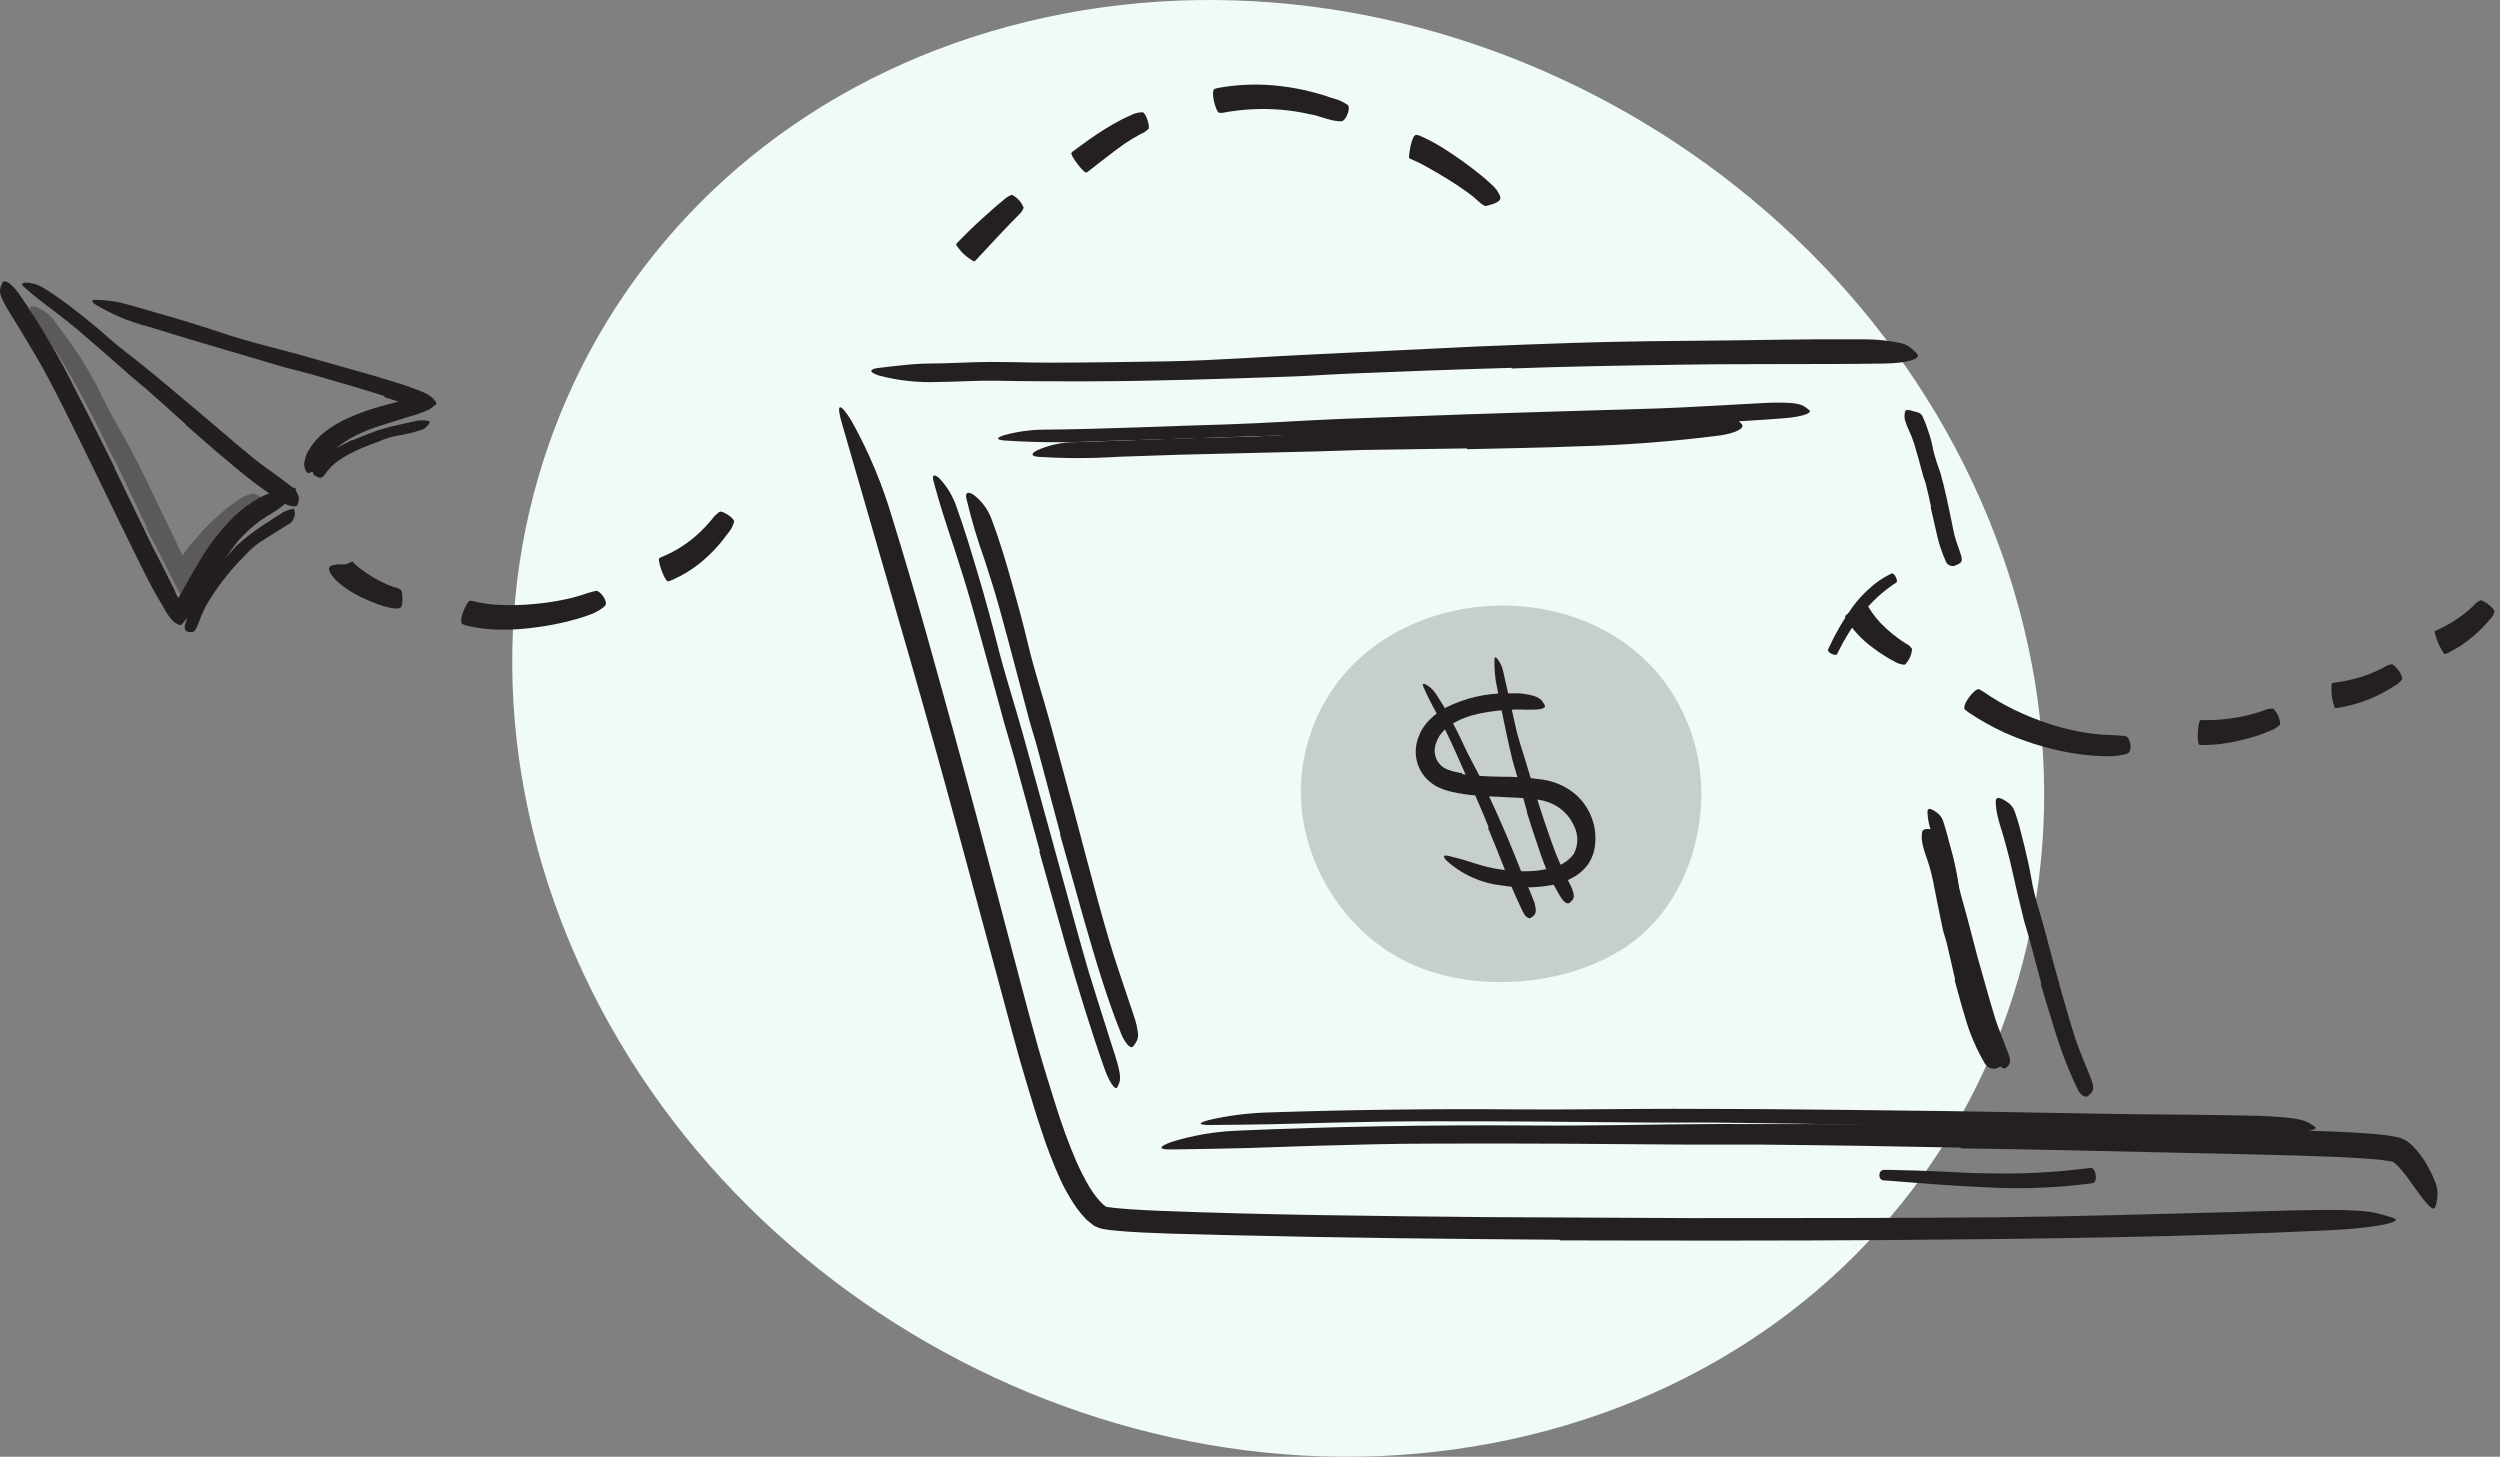 <?xml version="1.0" encoding="UTF-8"?> <svg xmlns="http://www.w3.org/2000/svg" width="266" height="155" viewBox="0 0 266 155" fill="none"><rect x="0" y="0" width="266" height="155" fill="#808080" stroke="none"/> <path d="M162.712 152.699C205.228 142.383 227.721 100.394 212.981 58.859C198.241 17.323 151.806 -8.015 109.29 2.301C66.774 12.617 44.281 54.606 59.021 96.141C73.761 137.677 120.196 163.015 162.712 152.699Z" fill="#F0FBF5"></path> <path d="M103.647 27.822C103.702 27.79 103.755 27.752 103.804 27.711L106.321 25.007L107.595 23.673L108.243 23.018L108.564 22.69C108.666 22.567 108.755 22.435 108.832 22.295C108.871 22.233 108.898 22.165 108.914 22.094C108.684 21.509 108.25 21.027 107.692 20.738C107.616 20.747 107.543 20.77 107.476 20.805C107.326 20.868 107.183 20.948 107.051 21.044L106.694 21.349L105.949 21.967L104.541 23.226C103.602 24.076 102.701 24.954 101.822 25.856C101.779 25.905 101.744 25.96 101.718 26.02C102.193 26.779 102.858 27.4 103.647 27.822Z" fill="#242021"></path> <path d="M115.565 18.362C115.631 18.337 115.693 18.304 115.751 18.265C116.824 17.438 117.852 16.611 118.888 15.844C119.402 15.456 119.93 15.099 120.467 14.771C120.735 14.607 121.003 14.458 121.279 14.309C121.413 14.242 121.547 14.168 121.688 14.108C121.83 14.049 121.934 13.907 122.068 13.825C122.129 13.787 122.18 13.736 122.217 13.676C122.351 13.393 121.934 12.067 121.606 11.955C121.525 11.941 121.442 11.941 121.361 11.955C120.988 11.985 120.625 12.092 120.295 12.268C119.968 12.41 119.64 12.566 119.32 12.73C118.686 13.058 118.076 13.415 117.487 13.78C116.295 14.525 115.208 15.33 114.135 16.119C114.082 16.168 114.032 16.22 113.986 16.276C113.904 16.559 115.252 18.362 115.565 18.362Z" fill="#242021"></path> <path d="M129.734 12.008C129.841 12.015 129.948 12.015 130.054 12.008C132.09 11.617 134.17 11.504 136.237 11.672C137.28 11.753 138.316 11.912 139.336 12.149C140.386 12.298 141.332 12.82 142.427 12.894C142.543 12.913 142.661 12.913 142.777 12.894C143.217 12.812 143.731 11.516 143.411 11.188C143.32 11.105 143.217 11.037 143.105 10.987C142.865 10.848 142.616 10.723 142.36 10.615L141.526 10.369C140.991 10.166 140.443 9.997 139.887 9.862C138.775 9.557 137.642 9.333 136.498 9.192C134.189 8.888 131.846 8.945 129.555 9.363C129.439 9.39 129.324 9.425 129.212 9.467C128.803 9.706 129.332 11.896 129.734 12.008Z" fill="#242021"></path> <path d="M149.929 16.82C149.97 16.853 150.015 16.88 150.063 16.902C150.761 17.191 151.438 17.53 152.089 17.915C152.782 18.31 153.482 18.712 154.16 19.137C154.838 19.561 155.516 20.008 156.156 20.477C156.469 20.708 156.797 20.947 157.08 21.222C157.229 21.349 157.371 21.468 157.497 21.587C157.562 21.652 157.638 21.705 157.721 21.744L157.914 21.87C157.974 21.87 158.019 21.945 158.071 21.93C158.287 21.84 159.724 21.617 159.643 21.006C159.628 20.933 159.608 20.861 159.583 20.79L159.501 20.641C159.389 20.409 159.247 20.194 159.076 20.001C158.913 19.822 158.749 19.673 158.585 19.524C158.257 19.203 157.929 18.935 157.594 18.66C156.931 18.108 156.246 17.602 155.553 17.103C154.86 16.604 154.153 16.134 153.423 15.68C152.657 15.209 151.861 14.791 151.039 14.429C150.925 14.39 150.808 14.363 150.689 14.347C150.167 14.354 149.877 16.604 149.929 16.82Z" fill="#242021"></path> <path d="M196.321 65.59C196.344 65.666 196.371 65.74 196.403 65.813C197.103 66.972 198.021 67.984 199.107 68.793C199.615 69.194 200.147 69.562 200.701 69.895C200.984 70.066 201.26 70.23 201.551 70.372C201.829 70.552 202.145 70.667 202.474 70.707C202.548 70.726 202.624 70.726 202.698 70.707C203.136 70.26 203.4 69.671 203.443 69.046C203.416 68.985 203.375 68.932 203.323 68.889C203.219 68.8 203.137 68.659 203.011 68.599C202.884 68.539 202.78 68.465 202.661 68.39C202.43 68.249 202.206 68.085 201.983 67.928C201.535 67.61 201.11 67.261 200.709 66.886C199.932 66.194 199.269 65.384 198.742 64.487C198.714 64.449 198.682 64.414 198.645 64.383C198.429 64.36 196.359 65.254 196.321 65.59Z" fill="#242021"></path> <path d="M209.052 75.482C209.172 75.579 209.283 75.683 209.403 75.765C210.612 76.583 211.885 77.303 213.209 77.918C214.53 78.511 215.892 79.009 217.284 79.408C218.679 79.812 220.103 80.106 221.545 80.287C222.29 80.376 222.99 80.436 223.727 80.458C224.092 80.458 224.472 80.458 224.83 80.458C225.203 80.429 225.574 80.375 225.94 80.294C226.099 80.265 226.254 80.218 226.402 80.153C226.923 79.877 226.67 78.506 226.193 78.335C226.056 78.305 225.916 78.29 225.776 78.29C225.128 78.208 224.487 78.216 223.832 78.178C223.176 78.141 222.521 78.059 221.872 77.955C220.563 77.746 219.273 77.432 218.014 77.016C216.757 76.599 215.527 76.101 214.334 75.527C213.148 74.953 212.009 74.285 210.93 73.53C210.818 73.456 210.691 73.396 210.572 73.329C210.08 73.225 208.725 75.02 209.052 75.482Z" fill="#242021"></path> <path d="M233.992 79.236C234.065 79.256 234.14 79.268 234.216 79.273C235.651 79.282 237.08 79.104 238.469 78.745C239.17 78.587 239.861 78.39 240.54 78.156C240.868 78.037 241.203 77.903 241.523 77.761C241.864 77.65 242.179 77.47 242.447 77.232C242.514 77.189 242.57 77.13 242.611 77.061C242.591 76.431 242.323 75.834 241.866 75.4C241.795 75.385 241.721 75.385 241.65 75.4C241.487 75.414 241.325 75.442 241.166 75.482L240.726 75.646C240.428 75.75 240.13 75.839 239.825 75.921C239.226 76.1 238.617 76.242 238 76.346C236.782 76.552 235.548 76.645 234.313 76.621C234.248 76.618 234.184 76.618 234.119 76.621C233.836 76.8 233.732 79.043 233.992 79.236Z" fill="#242021"></path> <path d="M248.436 75.333C248.5 75.337 248.565 75.337 248.629 75.333C249.879 75.15 251.1 74.809 252.264 74.32C252.845 74.074 253.409 73.793 253.955 73.478C254.234 73.324 254.502 73.16 254.76 72.987C255.05 72.837 255.305 72.626 255.505 72.368C255.558 72.319 255.595 72.254 255.609 72.182C255.447 71.581 255.081 71.054 254.574 70.692C254.51 70.676 254.444 70.676 254.38 70.692C254.24 70.721 254.102 70.764 253.97 70.819C253.859 70.893 253.739 70.953 253.62 71.02C253.382 71.154 253.143 71.273 252.875 71.385C252.391 71.611 251.893 71.807 251.385 71.974C250.368 72.295 249.323 72.522 248.264 72.651C248.207 72.663 248.152 72.683 248.1 72.711C247.999 73.599 248.114 74.499 248.436 75.333Z" fill="#242021"></path> <path d="M260.087 69.605C260.148 69.597 260.208 69.582 260.266 69.56C261.303 69.081 262.268 68.459 263.134 67.712C263.565 67.348 263.975 66.96 264.363 66.55C264.556 66.342 264.743 66.133 264.929 65.917L265.197 65.589C265.273 65.463 265.333 65.328 265.376 65.187C265.407 65.128 265.42 65.06 265.413 64.993C265.063 64.477 264.56 64.084 263.975 63.869C263.916 63.87 263.858 63.891 263.811 63.928C263.594 64.04 263.401 64.194 263.245 64.383C263.081 64.546 262.903 64.71 262.724 64.867C262.368 65.178 261.995 65.469 261.606 65.738C260.839 66.274 260.02 66.733 259.163 67.109C259.118 67.109 259.089 67.169 259.044 67.198C259.219 68.065 259.575 68.884 260.087 69.605Z" fill="#242021"></path> <path d="M201.253 61.023L201.014 61.142C200.239 61.539 199.523 62.04 198.884 62.632C198.242 63.205 197.661 63.841 197.148 64.531C196.159 65.896 195.308 67.356 194.608 68.889L194.504 69.128C194.377 69.411 195.331 69.873 195.465 69.597L195.576 69.366C196.285 67.923 197.142 66.558 198.131 65.291C198.626 64.678 199.161 64.098 199.733 63.556C200.309 63.031 200.921 62.548 201.566 62.111L201.774 61.984C202.005 61.812 201.536 60.881 201.253 61.023Z" fill="#242021"></path> <path d="M22.682 60.867C23.256 60.142 23.868 59.449 24.514 58.788C24.738 58.535 24.961 58.282 25.199 58.043C26.073 57.241 27.013 56.514 28.008 55.868L29.319 55.012C29.594 54.825 29.878 54.654 30.161 54.483C30.461 54.331 30.779 54.216 31.107 54.14C31.315 54.095 31.397 54.341 31.367 54.669C31.36 54.852 31.317 55.031 31.24 55.198C31.163 55.364 31.055 55.513 30.92 55.637L27.688 57.663C27.041 58.119 26.451 58.649 25.93 59.243C25.307 59.859 24.72 60.511 24.172 61.194C23.829 61.619 23.494 62.051 23.181 62.498C22.7 63.172 22.255 63.871 21.847 64.591C21.569 65.161 21.32 65.746 21.102 66.342C21.05 66.468 21.013 66.603 20.946 66.729C20.723 67.198 20.566 67.303 20.201 67.251C20.118 67.24 20.036 67.225 19.955 67.206C19.687 67.131 19.59 66.841 19.687 66.461C20.019 65.289 20.521 64.172 21.177 63.146C21.646 62.356 22.168 61.597 22.719 60.844L22.682 60.867Z" fill="#231F20"></path> <path d="M37.446 46.87C38.109 46.579 38.772 46.318 39.443 46.072C39.688 45.99 39.919 45.871 40.188 45.789C41.059 45.521 41.946 45.29 42.84 45.104L44.031 44.843C44.543 44.695 45.083 44.677 45.603 44.791C45.774 44.791 45.745 44.97 45.603 45.149C45.453 45.375 45.248 45.559 45.007 45.685C44.062 46.006 43.09 46.24 42.102 46.385C41.491 46.521 40.895 46.716 40.322 46.966C39.674 47.197 39.033 47.45 38.407 47.711C38.012 47.875 37.662 48.069 37.253 48.263C36.686 48.555 36.147 48.899 35.644 49.291C35.278 49.606 34.948 49.961 34.66 50.348L34.474 50.594C34.362 50.751 34.258 50.825 34.131 50.825C33.981 50.829 33.833 50.788 33.707 50.706L33.506 50.609C33.398 50.522 33.322 50.401 33.291 50.266C33.26 50.131 33.275 49.989 33.334 49.864C33.85 49.002 34.596 48.3 35.487 47.838C36.143 47.488 36.783 47.145 37.439 46.825L37.446 46.87Z" fill="#231F20"></path> <path d="M35.003 60.546C35.03 60.695 35.08 60.838 35.152 60.971C35.384 61.357 35.678 61.702 36.023 61.991C36.299 62.222 36.575 62.438 36.843 62.624C37.386 62.985 37.954 63.309 38.541 63.593C39.124 63.877 39.724 64.126 40.337 64.338C40.652 64.449 40.972 64.543 41.297 64.621C41.467 64.664 41.639 64.699 41.812 64.725C41.997 64.751 42.185 64.751 42.37 64.725C42.456 64.718 42.54 64.692 42.616 64.651C42.914 64.45 42.839 63.064 42.705 62.833C42.673 62.788 42.63 62.752 42.579 62.729C42.482 62.691 42.37 62.572 42.258 62.557C42.137 62.532 42.017 62.497 41.901 62.453C41.663 62.379 41.417 62.274 41.156 62.178C40.659 61.96 40.176 61.712 39.711 61.433C39.246 61.157 38.798 60.853 38.37 60.524C38.167 60.376 37.973 60.217 37.789 60.047C37.715 59.979 37.646 59.907 37.58 59.831C37.528 59.779 37.491 59.682 37.483 59.734C37.297 59.846 37.007 59.928 36.94 59.987C36.859 60.028 36.769 60.049 36.679 60.047H36.21C35.925 60.033 35.641 60.069 35.368 60.151C35.152 60.189 34.981 60.352 35.003 60.546Z" fill="#242021"></path> <path d="M49.186 66.394C49.32 66.446 49.446 66.513 49.58 66.551C50.819 66.85 52.09 67 53.365 66.998C54.583 67.006 55.801 66.924 57.007 66.752C58.209 66.6 59.401 66.374 60.575 66.074C61.164 65.925 61.752 65.761 62.341 65.552C62.631 65.463 62.929 65.336 63.22 65.217C63.516 65.081 63.797 64.916 64.062 64.726C64.187 64.643 64.3 64.543 64.397 64.428C64.725 63.981 63.86 62.886 63.466 62.863C63.359 62.874 63.254 62.897 63.153 62.93C62.9 63.005 62.654 63.05 62.408 63.139C62.162 63.228 61.909 63.318 61.663 63.385C61.139 63.547 60.607 63.681 60.069 63.787C58.978 64.02 57.873 64.181 56.761 64.271C55.66 64.377 54.552 64.41 53.447 64.368C52.394 64.355 51.346 64.217 50.325 63.958C50.228 63.958 50.132 63.921 50.027 63.899C49.625 64.003 48.754 66.059 49.186 66.394Z" fill="#242021"></path> <path d="M71.056 61.858C71.137 61.842 71.216 61.822 71.295 61.798C72.744 61.198 74.074 60.343 75.221 59.273C75.785 58.751 76.312 58.191 76.8 57.597C77.038 57.299 77.269 57.001 77.493 56.695C77.737 56.406 77.924 56.072 78.044 55.712C78.084 55.636 78.104 55.552 78.103 55.466C78.103 55.123 76.919 54.364 76.614 54.438C76.539 54.468 76.471 54.511 76.412 54.565C76.277 54.671 76.147 54.786 76.025 54.907L75.712 55.302C75.496 55.563 75.273 55.801 75.049 56.047C74.6 56.526 74.118 56.972 73.604 57.381C72.605 58.181 71.493 58.829 70.304 59.303C70.243 59.331 70.186 59.366 70.133 59.407C69.954 59.667 70.699 61.768 71.056 61.858Z" fill="#242021"></path> <path d="M19.762 45.149C18.347 43.868 16.924 42.587 15.486 41.328C14.965 40.866 14.406 40.449 13.885 39.987C12.037 38.355 10.197 36.732 8.328 35.138C7.493 34.437 6.637 33.759 5.772 33.111C4.655 32.284 3.538 31.42 2.525 30.512C2.204 30.221 2.376 30.065 2.815 30.072C3.476 30.103 4.118 30.306 4.677 30.66C5.887 31.422 7.053 32.251 8.171 33.141C9.296 34.013 10.406 34.929 11.471 35.875C12.752 37.022 14.197 38.065 15.561 39.175C17.05 40.397 18.54 41.638 20.03 42.9L22.749 45.194C24.12 46.348 25.476 47.548 26.861 48.665C27.941 49.544 29.096 50.304 30.176 51.138C30.414 51.325 30.66 51.496 30.921 51.697C31.181 51.898 31.308 52.047 31.45 52.196C31.558 52.331 31.646 52.482 31.71 52.643C31.815 52.878 31.831 53.142 31.755 53.388C31.735 53.497 31.705 53.604 31.666 53.708C31.517 53.999 30.973 53.917 30.221 53.567C28.093 52.188 26.067 50.659 24.157 48.993C22.667 47.771 21.237 46.49 19.784 45.216L19.762 45.149Z" fill="#231F20"></path> <path d="M12.171 49.782L16.104 57.909C16.588 58.892 17.132 59.853 17.594 60.829L18.235 62.118L18.562 62.759L18.6 62.841V62.885L18.645 62.99C18.704 63.131 18.779 63.28 18.86 63.437C18.881 63.479 18.906 63.519 18.935 63.556L18.98 63.608C18.98 63.608 18.98 63.608 19.017 63.563L19.129 63.37L19.397 62.915L19.695 62.364C19.807 62.14 19.933 61.932 20.052 61.716C20.537 60.859 21.028 60.01 21.542 59.176C22.486 57.666 23.595 56.267 24.85 55.004C25.69 54.195 26.635 53.501 27.658 52.941C28.684 52.41 29.792 52.057 30.936 51.898C31.636 51.786 31.621 52.196 31.174 52.747C30.536 53.486 29.781 54.115 28.939 54.609C27.18 55.602 25.667 56.98 24.514 58.639C23.889 59.481 23.27 60.353 22.704 61.284C22.406 61.738 22.131 62.215 21.848 62.692L21.43 63.399L21.222 63.764L20.872 64.42L20.663 64.815L20.566 65.008L20.462 65.12L20.052 65.574L19.3 66.498C19.099 66.55 18.965 66.439 18.816 66.371C18.646 66.28 18.491 66.165 18.354 66.029C17.995 65.628 17.69 65.182 17.445 64.703L16.7 63.429L16.186 62.513C15.858 61.902 15.538 61.284 15.233 60.665C13.87 57.947 12.551 55.205 11.225 52.471L8.767 47.436C7.515 44.903 6.271 42.348 4.946 39.882C3.918 37.96 2.785 36.158 1.675 34.31L0.93 33.111C0.037 31.621 -0.142 31.07 0.096 30.467C0.142 30.329 0.197 30.195 0.26 30.064C0.498 29.699 1.199 30.131 1.981 31.204C4.275 34.526 6.324 38.012 8.111 41.633C9.512 44.329 10.86 47.063 12.216 49.782H12.171Z" fill="#231F20"></path> <path d="M40.858 42.124C38.288 41.312 35.644 40.553 33.066 39.808C32.113 39.54 31.152 39.316 30.198 39.063C26.836 38.07 23.482 37.077 20.135 36.083L15.665 34.72C13.714 34.214 11.847 33.426 10.123 32.381C9.587 31.994 9.81 31.875 10.376 31.904C11.262 31.932 12.143 32.047 13.006 32.247C13.967 32.485 14.92 32.768 15.881 33.059L18.764 33.886C20.693 34.459 22.615 35.078 24.545 35.718C26.854 36.463 29.327 37.044 31.726 37.7C34.362 38.445 36.999 39.19 39.636 39.934L42.065 40.679C43.116 40.988 44.148 41.356 45.156 41.782C45.463 41.92 45.746 42.103 45.998 42.326C46.102 42.416 46.197 42.515 46.281 42.624C46.326 42.677 46.361 42.737 46.386 42.802C46.406 42.837 46.416 42.877 46.416 42.918C46.416 42.958 46.406 42.998 46.386 43.033C46.192 43.212 45.946 43.361 45.73 43.525C45.514 43.689 44.985 43.83 44.635 43.979C44.285 44.128 43.778 44.255 43.361 44.389L43.041 44.493C42.948 44.528 42.854 44.558 42.758 44.583L42.303 44.717L40.493 45.283C39.58 45.568 38.691 45.924 37.834 46.348C37.026 46.744 36.275 47.245 35.599 47.838C35.332 48.086 35.083 48.352 34.854 48.635L34.362 49.306C34.26 49.469 34.134 49.617 33.99 49.745C33.888 49.852 33.776 49.95 33.655 50.035C33.516 50.102 33.371 50.157 33.223 50.199C33.089 50.237 32.955 50.311 32.85 50.341C32.746 50.371 32.56 50.237 32.441 49.864C32.369 49.641 32.349 49.404 32.381 49.171C32.44 48.866 32.527 48.567 32.642 48.278C33.118 47.344 33.798 46.53 34.631 45.894C35.424 45.295 36.287 44.794 37.201 44.404C38.078 44.024 38.976 43.693 39.89 43.413C40.337 43.272 40.791 43.153 41.238 43.033L42.363 42.735C42.363 42.735 42.408 42.735 42.422 42.735L41.938 42.586L40.97 42.288L40.858 42.124Z" fill="#231F20"></path> <g opacity="0.4"> <path d="M15.642 56.159L12.789 50.148C12.431 49.403 12.044 48.717 11.679 47.995C10.443 45.432 9.169 42.885 7.768 40.412C7.143 39.317 6.495 38.222 5.817 37.171C4.945 35.816 4.014 34.497 3.254 33.067C3.023 32.62 3.314 32.493 3.828 32.657C4.555 32.926 5.192 33.393 5.668 34.005C6.673 35.331 7.657 36.672 8.573 38.065C9.455 39.485 10.263 40.949 10.994 42.453C11.88 44.255 12.975 46.028 13.921 47.838C14.972 49.827 15.947 51.846 16.901 53.872L18.696 57.597L19.099 58.446L19.277 58.819L19.367 59.012L19.411 59.109C19.411 59.109 19.411 59.064 19.463 59.042C19.627 58.783 19.806 58.535 20 58.297L20.387 57.82L20.946 57.18C22.022 55.921 23.225 54.778 24.536 53.768C24.834 53.559 25.11 53.328 25.43 53.142C25.832 52.863 26.285 52.665 26.764 52.561C27.054 52.536 27.343 52.612 27.583 52.777C27.689 52.837 27.789 52.907 27.881 52.986C28.008 53.112 27.985 53.299 27.881 53.552C27.698 53.882 27.444 54.167 27.136 54.386C26.05 55.23 25.008 56.13 24.015 57.083C23.516 57.56 23.032 58.059 22.57 58.573C22.339 58.833 22.108 59.094 21.892 59.37L21.758 59.541L21.579 59.757C21.467 59.906 21.356 60.07 21.244 60.234C21.028 60.577 20.797 60.845 20.588 61.239L19.3 63.474L16.864 58.677L15.575 56.181L15.642 56.159Z" fill="#231F20"></path> </g> <path opacity="0.2" d="M180.993 83.408C181.328 90.008 178.557 96.988 173.067 100.698C166.296 105.271 155.532 105.86 148.425 101.681C141.431 97.569 137.252 88.98 138.689 80.987C142.414 60.301 173.835 58.461 180.129 78.522C180.624 80.107 180.914 81.749 180.993 83.408Z" fill="#231F20"></path> <path d="M155.562 82.365C156.931 82.54 158.309 82.632 159.689 82.641C161.184 82.632 162.679 82.737 164.158 82.954C165.401 83.137 166.572 83.652 167.548 84.444C168.397 85.159 169.038 86.09 169.405 87.138C169.772 88.186 169.851 89.314 169.633 90.403C169.515 90.967 169.284 91.501 168.956 91.975C168.624 92.43 168.216 92.823 167.749 93.137C166.881 93.685 165.91 94.049 164.896 94.21C163.199 94.489 161.468 94.489 159.771 94.21C157.576 93.966 155.516 93.032 153.886 91.543C153.409 91.029 153.67 90.947 154.243 91.096C154.817 91.245 155.793 91.476 156.851 91.841C158.737 92.465 160.719 92.755 162.706 92.697C163.655 92.669 164.596 92.506 165.499 92.213C166.288 91.989 166.978 91.506 167.458 90.843C167.693 90.394 167.819 89.897 167.826 89.391C167.834 88.886 167.723 88.385 167.503 87.93C167.073 86.931 166.309 86.112 165.343 85.613C164.799 85.337 164.212 85.156 163.607 85.077C162.952 84.987 162.259 84.928 161.551 84.883C160.128 84.794 158.668 84.771 157.193 84.652C156.26 84.588 155.334 84.451 154.422 84.243L153.715 84.041L153.014 83.758C152.538 83.519 152.107 83.199 151.741 82.812C151.199 82.226 150.836 81.498 150.697 80.712C150.557 79.926 150.645 79.117 150.951 78.38L151.167 77.851C151.256 77.68 151.368 77.523 151.465 77.359C151.683 77.042 151.933 76.748 152.21 76.481C152.734 75.972 153.332 75.545 153.983 75.214C155.939 74.263 158.087 73.768 160.262 73.769C160.732 73.769 161.194 73.769 161.67 73.769C163.436 73.948 163.942 74.305 164.21 74.775C164.279 74.875 164.336 74.982 164.382 75.095C164.471 75.415 163.741 75.534 162.542 75.512C160.772 75.441 159.001 75.588 157.268 75.952C155.569 76.324 153.968 77.106 153.178 78.268C153.036 78.482 152.921 78.712 152.836 78.954C152.739 79.174 152.679 79.407 152.657 79.646C152.608 80.094 152.701 80.546 152.923 80.937C153.145 81.329 153.484 81.641 153.893 81.829C154.441 82.047 155.014 82.194 155.599 82.269L155.562 82.365Z" fill="#231F20"></path> <path d="M158.408 88.049C157.887 86.76 157.343 85.471 156.777 84.197C156.575 83.728 156.322 83.281 156.121 82.819C155.376 81.166 154.683 79.519 153.886 77.895C153.544 77.15 153.141 76.465 152.784 75.765C152.286 74.877 151.834 73.965 151.428 73.031C151.302 72.733 151.465 72.696 151.748 72.845C152.165 73.083 152.517 73.418 152.776 73.821C153.059 74.26 153.343 74.7 153.618 75.147L154.363 76.51C154.855 77.434 155.331 78.365 155.764 79.326C156.278 80.473 156.955 81.598 157.514 82.76C158.073 83.922 158.721 85.315 159.302 86.611C159.659 87.4 159.995 88.213 160.345 89.002C160.851 90.224 161.358 91.453 161.835 92.667C162.214 93.613 162.691 94.507 163.041 95.475C163.116 95.691 163.213 95.893 163.287 96.109C163.488 96.943 163.444 97.233 163.108 97.487C163.037 97.551 162.96 97.608 162.877 97.658C162.609 97.792 162.282 97.524 162.021 96.995C161.641 96.205 161.276 95.386 160.911 94.544C160.546 93.703 160.233 92.823 159.89 91.959C159.376 90.663 158.862 89.36 158.311 88.064L158.408 88.049Z" fill="#231F20"></path> <path d="M162.49 86.403L161.358 82.358C161.224 81.866 161.052 81.39 160.926 80.868C160.501 79.118 160.129 77.352 159.771 75.594L159.302 73.24C159.078 72.236 158.981 71.207 159.011 70.179C159.011 69.851 159.19 69.895 159.384 70.179C159.653 70.562 159.843 70.995 159.942 71.452C160.382 73.434 160.829 75.4 161.283 77.412C161.537 78.626 161.991 79.833 162.341 81.054C162.743 82.388 163.146 83.729 163.57 85.062C163.823 85.881 164.092 86.701 164.367 87.513C164.792 88.742 165.202 89.986 165.686 91.185C166.066 92.116 166.535 92.995 166.952 93.897C167.049 94.09 167.153 94.284 167.235 94.485C167.533 95.23 167.526 95.528 167.235 95.841C167.172 95.914 167.105 95.984 167.034 96.049C166.796 96.236 166.438 96.049 166.095 95.506C165.116 93.914 164.335 92.207 163.771 90.425C163.302 89.099 162.877 87.751 162.453 86.403H162.49Z" fill="#231F20"></path> <path d="M165.961 131.909C154.318 131.827 142.675 131.708 131.025 131.425L124.641 131.261C122.503 131.179 120.395 131.127 118.19 130.888C117.936 130.851 117.706 130.829 117.445 130.777C117.263 130.747 117.083 130.702 116.909 130.643L116.64 130.523C116.596 130.523 116.558 130.471 116.499 130.471L116.372 130.397C116.044 130.129 115.866 129.98 115.627 129.793L115.083 129.205C114.76 128.817 114.462 128.409 114.19 127.983C113.665 127.173 113.2 126.327 112.797 125.451C112.033 123.751 111.364 122.01 110.793 120.236C110.212 118.501 109.69 116.75 109.169 115.022C108.647 113.294 108.148 111.506 107.679 109.755L102.018 88.741C100.289 82.327 98.487 75.899 96.669 69.575L89.622 45.193C88.877 42.713 89.399 42.84 90.613 44.799C92.449 48.102 93.91 51.6 94.971 55.227C97.541 63.496 99.805 71.839 102.1 80.189C104.394 88.54 106.569 96.935 108.804 105.36C109.34 107.386 109.884 109.427 110.465 111.469C111.046 113.51 111.679 115.543 112.32 117.577C112.96 119.61 113.676 121.614 114.502 123.536C114.915 124.476 115.383 125.392 115.903 126.277L116.305 126.903L116.745 127.477C116.889 127.657 117.043 127.828 117.206 127.991C117.278 128.071 117.358 128.143 117.445 128.207L117.616 128.356C117.649 128.381 117.688 128.398 117.728 128.408L117.929 128.445C118.167 128.445 118.391 128.512 118.674 128.535C119.166 128.587 119.68 128.624 120.164 128.661C121.184 128.728 122.212 128.78 123.24 128.825C134.913 129.287 146.653 129.384 158.37 129.503L180.01 129.607C190.938 129.607 201.911 129.607 212.787 129.518C221.219 129.421 229.48 129.175 237.808 128.959L243.283 128.803C246.71 128.728 248.967 128.698 250.554 128.803C251.655 128.825 252.748 129 253.802 129.324C254.144 129.443 254.584 129.555 254.8 129.659C255.507 130.054 252.662 130.68 247.649 130.911C232.75 131.618 217.033 131.82 201.255 131.939C189.538 132.021 177.761 132.006 166.013 131.976L165.961 131.909Z" fill="#242021"></path> <path d="M160.844 39.138C155.183 39.294 149.514 39.51 143.845 39.741C141.774 39.823 139.711 39.972 137.647 40.054C130.355 40.307 123.055 40.553 115.732 40.575C112.492 40.575 109.221 40.575 106.003 40.508C103.985 40.471 101.921 40.627 99.835 40.642C97.715 40.731 95.594 40.503 93.541 39.965C92.245 39.54 92.588 39.22 93.705 39.123C94.278 39.041 95.038 38.966 95.94 38.87C96.981 38.749 98.028 38.684 99.076 38.676C101.132 38.676 103.225 38.512 105.393 38.512C107.56 38.512 109.594 38.586 111.709 38.586C115.903 38.586 120.112 38.512 124.373 38.445C129.438 38.348 134.72 37.931 139.905 37.7L157.038 36.873C160.554 36.724 164.072 36.593 167.593 36.478C172.919 36.307 178.283 36.27 183.579 36.225C187.698 36.18 191.773 36.084 195.818 36.106C196.719 36.106 197.598 36.106 198.5 36.106C199.693 36.111 200.883 36.233 202.053 36.471C202.636 36.563 203.174 36.84 203.587 37.261C203.75 37.401 203.899 37.556 204.034 37.722C204.325 38.199 202.932 38.639 200.488 38.683C193.24 38.788 185.635 38.683 177.977 38.817C172.293 38.899 166.58 38.996 160.844 39.205V39.138Z" fill="#242021"></path> <path d="M208.615 122.107C201.538 121.958 194.456 121.851 187.37 121.786H179.615C170.512 121.712 161.402 121.637 152.292 121.682C148.247 121.682 144.187 121.794 140.179 121.905L132.447 122.159C129.87 122.233 127.292 122.256 124.73 122.3C123.136 122.345 123.307 121.98 124.648 121.503C126.855 120.819 129.14 120.418 131.449 120.311C141.982 119.849 152.5 119.678 163.123 119.753C169.469 119.805 176.077 119.619 182.572 119.596C189.709 119.596 196.852 119.596 203.996 119.648L217.181 119.775C223.841 119.857 230.523 119.998 237.137 120.155C242.285 120.289 247.306 120.237 252.46 120.639C253.041 120.706 253.585 120.736 254.189 120.833L255.112 120.997C255.54 121.098 255.941 121.288 256.289 121.555C257.062 122.22 257.71 123.017 258.204 123.909C258.532 124.449 258.811 125.018 259.038 125.608C259.344 126.271 259.43 127.015 259.284 127.731C259.257 127.986 259.194 128.237 259.098 128.476C258.785 129.019 257.809 127.604 256.118 125.243C255.82 124.833 255.497 124.442 255.149 124.073C255.003 123.928 254.846 123.793 254.68 123.671C254.606 123.612 254.514 123.578 254.419 123.574C253.958 123.507 253.473 123.41 252.93 123.373C252.386 123.336 251.842 123.269 251.261 123.246C249.026 123.09 246.665 123.03 244.318 122.948C239.625 122.814 234.843 122.717 230.046 122.613C222.932 122.449 215.773 122.285 208.63 122.188L208.615 122.107Z" fill="#242021"></path> <path d="M110.651 90.589L107.91 80.57L106.852 76.934C105.668 72.644 104.528 68.338 103.299 64.062C102.763 62.163 102.152 60.271 101.556 58.408C100.759 56.017 99.969 53.626 99.321 51.183C99.128 50.438 99.47 50.438 99.999 50.944C100.782 51.793 101.38 52.795 101.757 53.887C102.636 56.315 103.366 58.781 104.104 61.254C104.841 63.727 105.519 66.222 106.16 68.74C106.905 71.72 107.918 74.819 108.774 77.88L111.56 87.974C112.126 90.045 112.695 92.116 113.266 94.187C114.13 97.315 114.979 100.474 115.888 103.565C116.633 105.979 117.378 108.31 118.123 110.672C118.287 111.193 118.451 111.7 118.622 112.221C119.233 114.165 119.285 114.821 119.032 115.357C118.987 115.482 118.929 115.601 118.86 115.715C118.652 115.99 118.116 115.283 117.579 113.875C116.089 109.688 114.726 105.204 113.423 100.697L110.584 90.603L110.651 90.589Z" fill="#242021"></path> <path d="M159.018 45.648L145.826 45.983L141.014 46.177L124.052 46.728L116.521 46.959C113.311 47.112 110.096 47.082 106.889 46.87C105.891 46.795 106.04 46.542 106.889 46.289C108.271 45.914 109.696 45.721 111.128 45.715C117.631 45.656 124.141 45.335 130.726 45.149C134.66 45.022 138.757 44.732 142.787 44.568L156.076 44.084L164.27 43.823L176.643 43.451C179.831 43.331 182.952 43.123 186.103 42.966L188.174 42.855C190.774 42.788 191.601 42.922 192.167 43.376C192.297 43.465 192.422 43.562 192.54 43.667C192.793 43.972 191.735 44.344 189.843 44.501C184.226 44.948 178.297 45.134 172.337 45.328L159.033 45.685L159.018 45.648Z" fill="#242021"></path> <path d="M217.189 104.63L215.885 99.759C215.729 99.163 215.52 98.582 215.364 97.986C214.842 95.87 214.336 93.762 213.874 91.639C213.65 90.7 213.382 89.769 213.129 88.853C212.95 88.264 212.749 87.683 212.607 87.08C212.441 86.481 212.353 85.862 212.347 85.24C212.347 84.845 212.66 84.823 213.092 85.046C213.359 85.18 213.609 85.345 213.837 85.538C214.086 85.768 214.273 86.058 214.38 86.38C214.797 87.564 215.088 88.771 215.386 89.985C215.684 91.2 215.96 92.421 216.176 93.71C216.429 95.2 216.92 96.689 217.345 98.179L218.664 103.096L219.505 106.12C219.937 107.61 220.369 109.167 220.869 110.657C221.256 111.811 221.74 112.891 222.187 114.039C222.284 114.284 222.396 114.523 222.485 114.783C222.828 115.715 222.798 116.065 222.373 116.422C222.3 116.498 222.223 116.57 222.142 116.638C221.919 116.802 221.36 116.564 221.055 115.893C220.088 113.865 219.276 111.765 218.626 109.614C218.112 107.99 217.643 106.351 217.136 104.712L217.189 104.63Z" fill="#242021"></path> <path d="M205.464 53.931C205.285 53.09 205.099 52.24 204.883 51.399C204.793 51.093 204.659 50.803 204.585 50.497C204.302 49.41 204.004 48.322 203.676 47.235C203.521 46.755 203.337 46.285 203.125 45.827C202.976 45.527 202.852 45.215 202.752 44.896C202.617 44.546 202.599 44.162 202.7 43.801C202.767 43.547 203.08 43.592 203.445 43.711C203.653 43.771 203.862 43.816 204.093 43.89C204.266 43.943 204.415 44.056 204.51 44.21C204.781 44.776 205.01 45.361 205.195 45.961C205.418 46.591 205.585 47.239 205.695 47.898C205.901 48.695 206.149 49.481 206.439 50.252C206.685 51.116 206.901 51.995 207.095 52.874L207.445 54.498C207.631 55.317 207.765 56.144 207.959 56.948C208.108 57.581 208.376 58.17 208.555 58.788C208.607 58.92 208.652 59.054 208.689 59.191C208.816 59.705 208.689 59.891 208.235 60.084C208.145 60.129 208.053 60.169 207.959 60.204C207.787 60.248 207.606 60.233 207.444 60.161C207.282 60.09 207.148 59.965 207.065 59.809C206.589 58.749 206.232 57.64 206 56.501L205.419 53.946L205.464 53.931Z" fill="#242021"></path> <path d="M209.263 103.2L208.16 98.947C208.026 98.425 207.84 97.926 207.714 97.405C207.267 95.572 206.835 93.74 206.417 91.907C206.224 91.088 205.993 90.283 205.762 89.486C205.613 88.972 205.449 88.466 205.322 87.944C205.175 87.428 205.095 86.894 205.084 86.358C205.084 86.015 205.33 86 205.687 86.194C205.908 86.318 206.113 86.468 206.298 86.641C206.508 86.848 206.664 87.104 206.753 87.386C207.103 88.406 207.356 89.464 207.617 90.514C207.877 91.564 208.108 92.63 208.302 93.717C208.525 95.006 208.965 96.302 209.3 97.591L210.418 101.867L211.162 104.489C211.535 105.807 211.907 107.141 212.31 108.437C212.637 109.442 213.055 110.403 213.42 111.417C213.502 111.633 213.591 111.834 213.673 112.057C213.956 112.869 213.934 113.167 213.598 113.465C213.542 113.532 213.48 113.595 213.412 113.651C213.241 113.785 212.779 113.569 212.526 112.988C211.723 111.211 211.045 109.379 210.5 107.506C210.06 106.098 209.665 104.675 209.256 103.252L209.263 103.2Z" fill="#242021"></path> <path d="M200.265 119.722C194.221 119.593 188.18 119.499 182.141 119.439H175.534C167.764 119.365 159.995 119.29 152.233 119.305C148.784 119.305 145.32 119.365 141.901 119.446L135.308 119.618C133.074 119.655 130.906 119.685 128.716 119.7C127.345 119.7 127.517 119.461 128.664 119.163C130.572 118.723 132.517 118.461 134.474 118.381C143.458 118.076 152.427 117.964 161.477 118.039C166.893 118.083 172.524 117.979 178.059 117.979C184.148 117.979 190.236 118.016 196.324 118.091L207.565 118.225L224.572 118.515C228.952 118.59 233.25 118.582 237.578 118.672L240.431 118.724C243.999 118.888 245.131 119.089 245.861 119.595C246.03 119.693 246.192 119.803 246.345 119.923C246.666 120.251 245.198 120.527 242.621 120.482C234.896 120.437 226.754 120.281 218.568 120.139L200.295 119.789L200.265 119.722Z" fill="#242021"></path> <path d="M222.411 124.259L221.883 124.333C218.441 124.76 214.973 124.929 211.506 124.84C209.763 124.84 208.02 124.721 206.291 124.639C204.563 124.557 202.783 124.512 201.018 124.475H200.459C199.826 124.475 199.788 125.548 200.414 125.592L200.973 125.629L206.187 126.032C207.938 126.151 209.696 126.263 211.461 126.337C215.009 126.529 218.566 126.405 222.091 125.965L222.642 125.89C223.261 125.831 223.022 124.177 222.411 124.259Z" fill="#242021"></path> <path d="M112.827 88.749L110.398 79.646C110.1 78.543 109.735 77.456 109.445 76.353C108.402 72.465 107.411 68.562 106.331 64.681C105.854 62.96 105.311 61.254 104.759 59.571C103.992 57.422 103.343 55.234 102.815 53.015C102.666 52.322 103.091 52.27 103.687 52.717C104.528 53.392 105.165 54.287 105.527 55.302C106.353 57.485 107.016 59.727 107.65 61.969C108.283 64.211 108.894 66.476 109.437 68.763C110.093 71.497 111.017 74.268 111.769 77.039L114.242 86.179L115.732 91.81C116.477 94.641 117.259 97.502 118.086 100.302C118.734 102.478 119.479 104.578 120.179 106.709C120.336 107.178 120.507 107.632 120.648 108.109C120.869 108.725 121.017 109.365 121.088 110.016C121.114 110.37 121.014 110.721 120.805 111.007C120.732 111.132 120.647 111.249 120.552 111.357C120.395 111.491 120.187 111.402 119.941 111.126C119.616 110.712 119.364 110.246 119.196 109.748C117.706 106.023 116.514 101.941 115.337 97.867C114.478 94.827 113.624 91.783 112.775 88.734L112.827 88.749Z" fill="#242021"></path> <path d="M156.054 47.711L144.515 47.883L140.314 48.024L125.475 48.382L118.897 48.605C116.092 48.784 113.278 48.784 110.472 48.605C109.601 48.531 109.727 48.203 110.472 47.86C111.649 47.349 112.914 47.073 114.197 47.048C119.881 46.892 125.564 46.609 131.33 46.504C134.771 46.437 138.355 46.154 141.878 46.028L153.506 45.678L160.657 45.484C164.263 45.365 167.89 45.298 171.466 45.111C174.252 44.962 176.971 44.679 179.712 44.434C180.316 44.381 180.904 44.307 181.515 44.262C183.75 44.113 184.495 44.262 185.023 44.821C185.148 44.933 185.262 45.055 185.366 45.186C185.604 45.566 184.711 46.072 183.057 46.326C177.978 46.979 172.868 47.369 167.749 47.495C163.875 47.652 159.979 47.696 156.106 47.793L156.054 47.711Z" fill="#242021"></path> <path d="M208.027 104.228L207.111 100.25C206.991 99.773 206.805 99.311 206.701 98.827C206.343 97.114 205.998 95.398 205.665 93.68C205.505 92.924 205.302 92.178 205.055 91.445C204.898 90.983 204.719 90.514 204.608 90.03C204.547 89.785 204.502 89.536 204.474 89.285C204.456 89.036 204.468 88.786 204.511 88.54C204.57 88.212 204.995 88.138 205.576 88.257C205.906 88.323 206.228 88.423 206.537 88.555C206.817 88.68 207.042 88.902 207.17 89.181C207.533 90.116 207.814 91.08 208.012 92.064C208.238 93.045 208.4 94.04 208.496 95.043C208.695 96.264 208.981 97.469 209.353 98.649L210.291 102.619C210.485 103.438 210.679 104.258 210.895 105.062C211.215 106.291 211.513 107.535 211.915 108.727C212.236 109.651 212.66 110.515 213.085 111.402C213.174 111.603 213.278 111.789 213.353 111.99C213.643 112.735 213.539 113.04 212.906 113.413C212.772 113.495 212.66 113.584 212.548 113.636C212.308 113.731 212.042 113.738 211.797 113.656C211.552 113.574 211.343 113.409 211.208 113.189C210.284 111.625 209.568 109.947 209.077 108.198C208.667 106.895 208.332 105.561 207.96 104.243L208.027 104.228Z" fill="#242021"></path> </svg> 